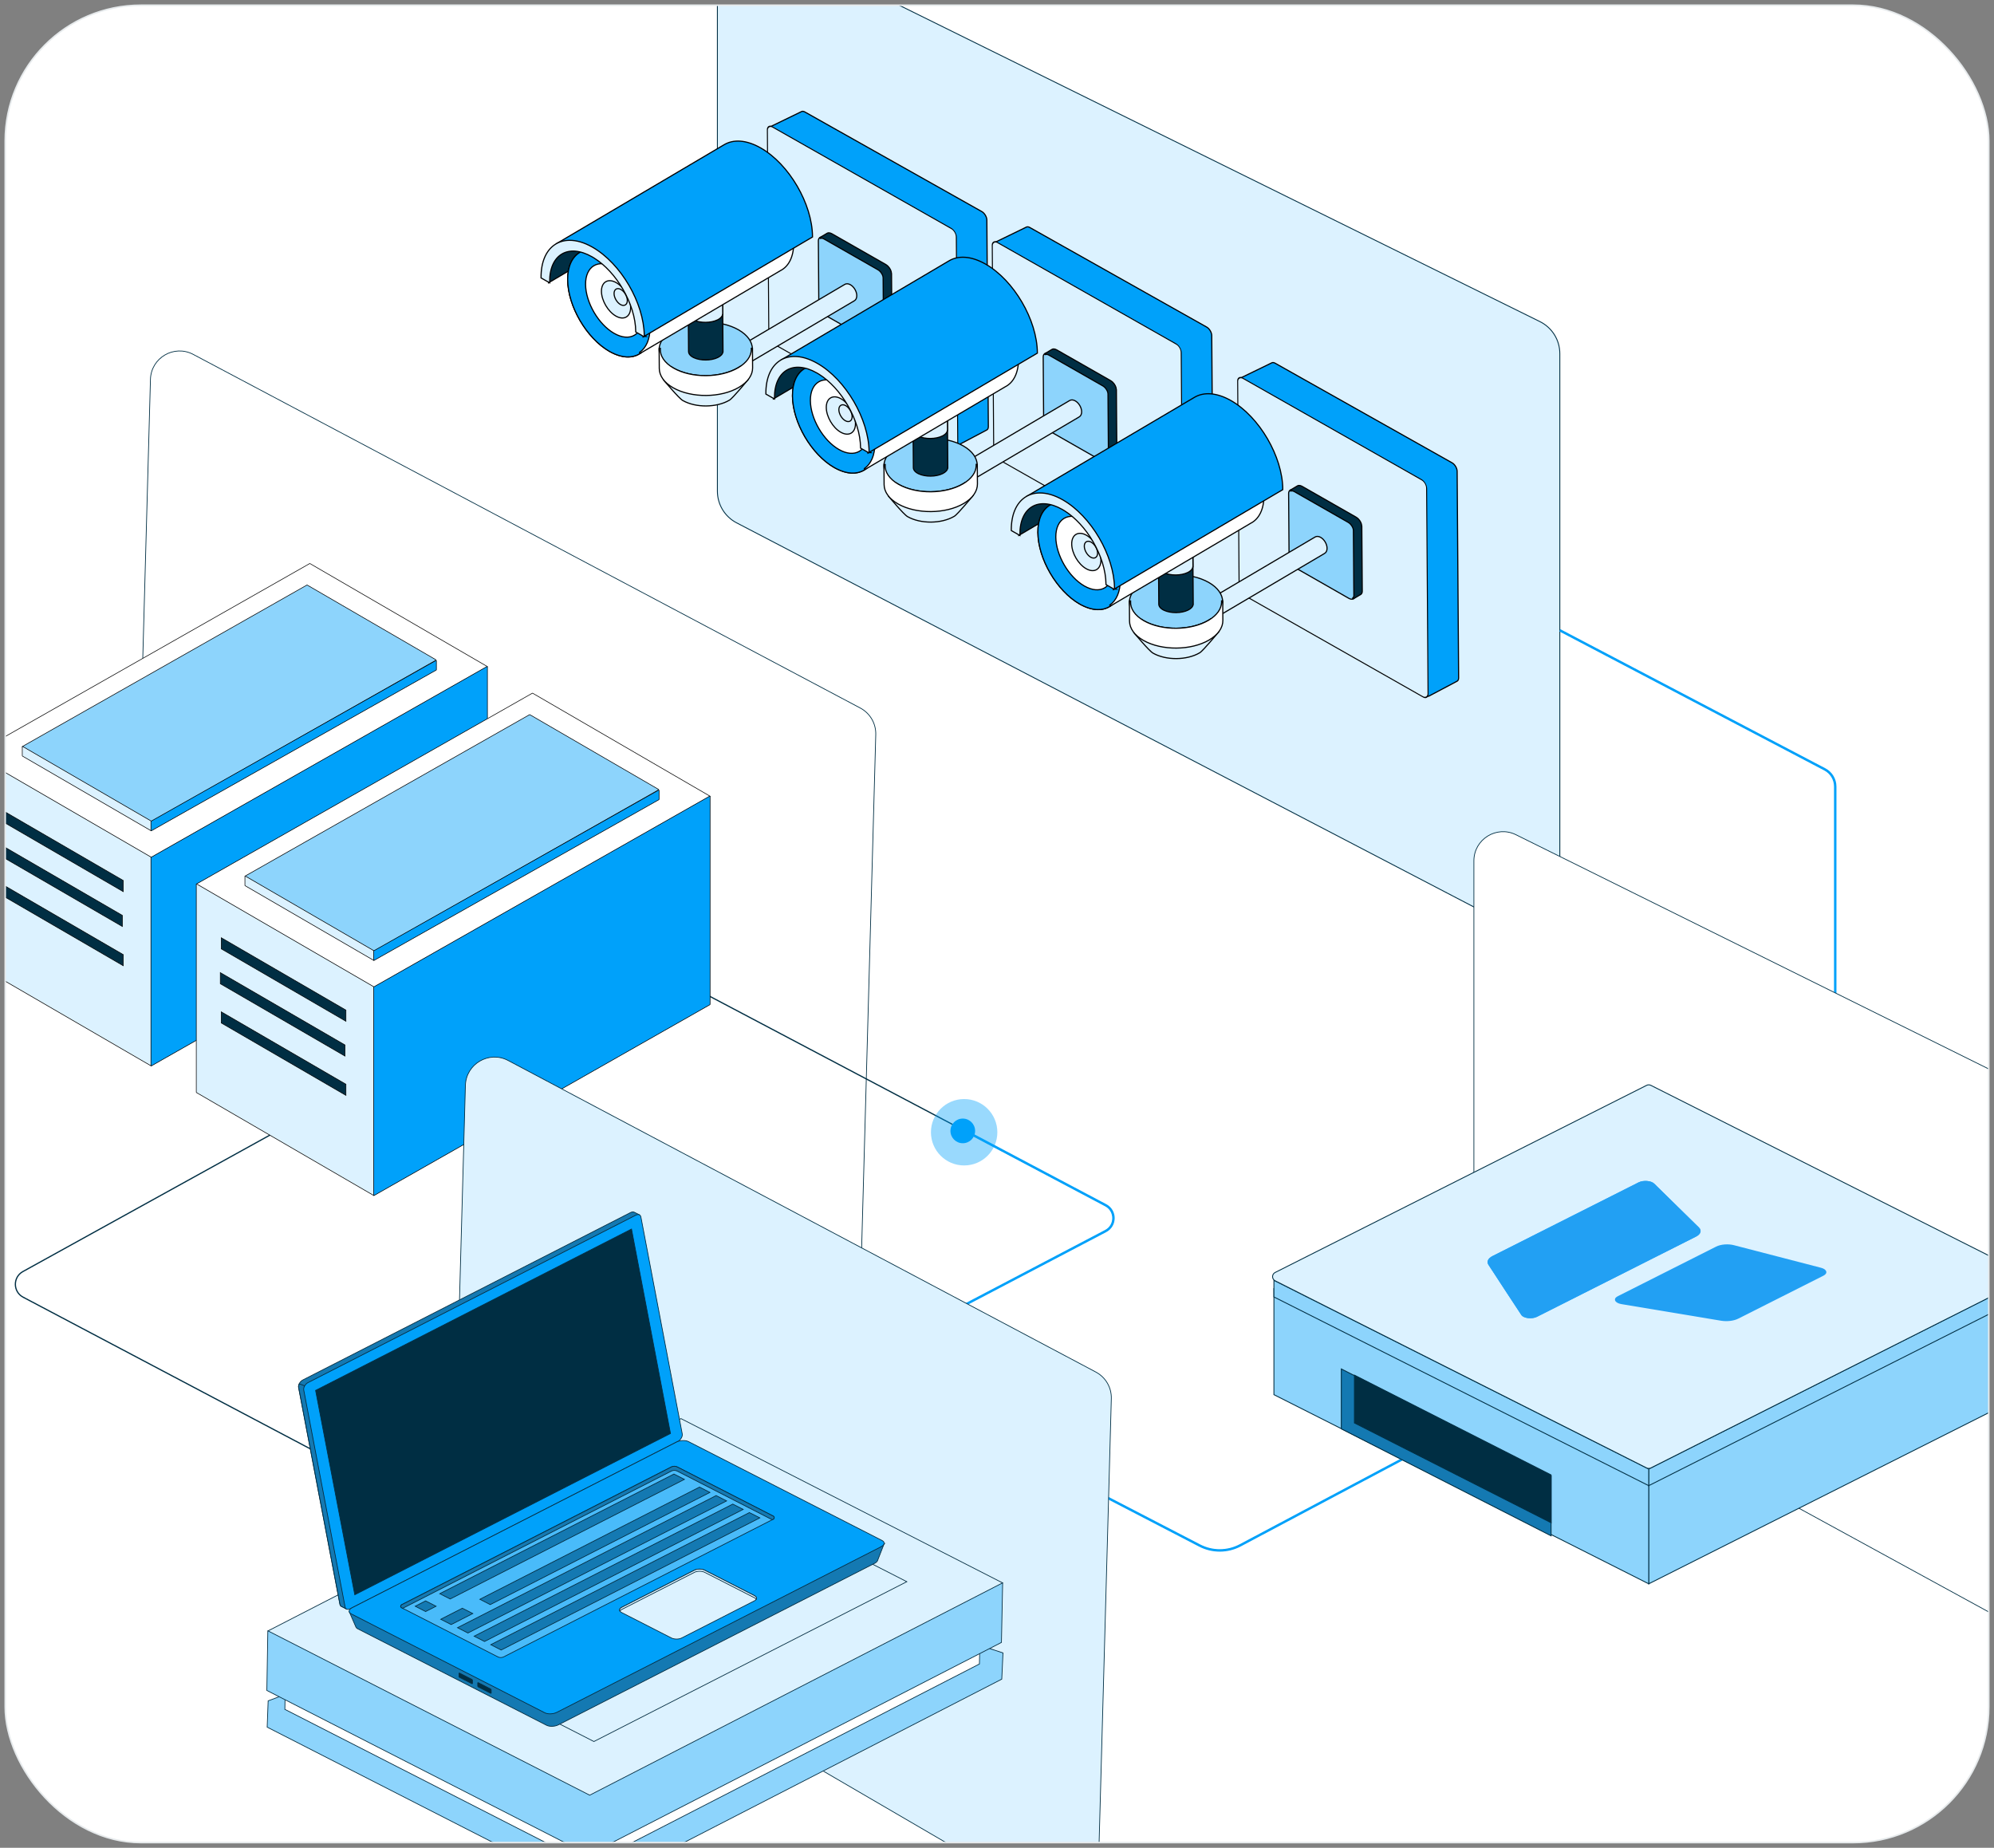 <svg width="382" height="354" viewBox="0 0 382 354" fill="none" xmlns="http://www.w3.org/2000/svg">
<rect x="0" y="0" width="382" height="354" fill="#808080" stroke="none"/>
<g clip-path="url(#clip0_102_1307)">
<rect x="1" y="1" width="380" height="352" rx="26" fill="white"/>
<path d="M53.37 216.542L4.387 243.602C2.444 244.675 2.47 247.478 4.433 248.514L99.767 298.859" stroke="#002E43" stroke-width="0.233"/>
<path d="M26.105 171.498L27.861 107.634L28.823 72.674C28.937 68.534 33.361 65.955 37.02 67.895L164.809 135.644C166.684 136.638 167.833 138.609 167.775 140.73L164.875 246.171C164.758 250.41 160.145 252.977 156.482 250.842L28.875 176.476C27.111 175.448 26.049 173.539 26.105 171.498Z" fill="white" stroke="#002E43" stroke-width="0.14"/>
<path d="M281.614 272.666L237.602 296.047C235.171 297.338 232.261 297.353 229.817 296.086L167.755 263.905C165.751 262.866 165.744 260.002 167.743 258.954L211.809 235.843C213.799 234.799 213.803 231.95 211.815 230.901L135.688 190.723" stroke="#002E43" stroke-width="0.233"/>
<path d="M281.615 272.667L237.603 296.048C235.172 297.34 232.262 297.354 229.818 296.087L167.755 263.906C165.752 262.867 165.745 260.004 167.744 258.955L211.817 235.84C213.806 234.797 213.812 231.951 211.826 230.9L184.705 216.542" stroke="#00A1FA" stroke-width="0.465"/>
<path d="M137.434 94.096V63.495V-5.184C137.434 -10.256 142.758 -13.565 147.305 -11.319L295.009 61.612C297.344 62.765 298.822 65.143 298.822 67.747V171.053C298.822 176.189 293.374 179.494 288.819 177.121L141.114 100.164C138.852 98.985 137.434 96.647 137.434 94.096Z" fill="#DCF2FF" stroke="#002E43" stroke-width="0.171"/>
<path d="M189.058 42.172C189.053 41.567 188.622 40.833 188.095 40.537L154.19 21.45C153.954 21.317 153.728 21.29 153.555 21.374L147.623 24.253C147.381 24.371 147.273 24.691 147.337 25.099L153.04 61.324C153.116 61.811 153.424 62.332 153.813 62.632L182.851 85.031C183.149 85.261 183.454 85.329 183.671 85.214L189.05 82.368C189.237 82.269 189.342 82.043 189.34 81.743L189.058 42.172Z" fill="#00A1FA" stroke="black" stroke-width="0.219"/>
<rect width="41.606" height="41.606" rx="1.094" transform="matrix(-0.87 -0.494 0.007 1 183.2 44.319)" fill="#DCF2FF" stroke="black" stroke-width="0.219"/>
<path d="M157.144 45.469C157.374 45.37 157.67 45.418 157.971 45.59L168.313 51.495C168.616 51.669 168.888 51.946 169.085 52.253C169.281 52.559 169.408 52.905 169.411 53.221L169.498 65.685C169.5 66.001 169.372 66.242 169.134 66.345C168.903 66.444 168.607 66.397 168.306 66.225L157.965 60.32L157.964 60.32C157.661 60.147 157.389 59.869 157.192 59.562C156.996 59.256 156.868 58.91 156.866 58.595L156.779 46.129C156.776 45.814 156.906 45.572 157.144 45.469Z" fill="#8DD4FC" stroke="black" stroke-width="0.219" stroke-linejoin="round"/>
<path d="M158.523 44.653C158.675 44.587 158.862 44.584 159.055 44.641L159.054 44.642C159.147 44.668 159.249 44.71 159.347 44.768L159.348 44.768L169.69 50.673C169.791 50.731 169.89 50.804 169.983 50.881C170.013 50.905 170.038 50.929 170.058 50.949L170.068 50.958L170.067 50.958C170.08 50.969 170.09 50.978 170.098 50.986C170.111 51 170.113 51.003 170.119 51.009C170.49 51.377 170.756 51.892 170.778 52.348C170.787 52.363 170.793 52.38 170.793 52.398L170.881 64.864C170.882 65.008 170.854 65.135 170.801 65.243C170.749 65.352 170.676 65.433 170.58 65.495L170.576 65.497L169.191 66.314C169.139 66.344 169.072 66.327 169.041 66.275C169.011 66.223 169.028 66.156 169.079 66.125C169.19 66.059 169.273 65.922 169.271 65.687L169.184 53.223C169.182 52.876 168.99 52.456 168.699 52.114C168.697 52.111 168.696 52.108 168.694 52.105C168.691 52.102 168.687 52.101 168.685 52.098C168.68 52.092 168.674 52.086 168.664 52.075C168.657 52.067 168.649 52.057 168.641 52.046L168.509 51.916C168.505 51.912 168.499 51.907 168.489 51.898C168.481 51.891 168.469 51.882 168.458 51.87L168.446 51.862C168.442 51.859 168.438 51.855 168.434 51.851C168.412 51.829 168.384 51.809 168.348 51.783C168.324 51.767 168.298 51.75 168.272 51.733C168.247 51.717 168.221 51.699 168.196 51.682L157.86 45.781C157.581 45.622 157.351 45.61 157.208 45.679C157.155 45.705 157.092 45.684 157.064 45.633C157.036 45.581 157.054 45.517 157.105 45.487L158.46 44.685L158.523 44.653ZM168.676 52.069L168.673 52.047C168.673 52.048 168.673 52.049 168.673 52.05C168.673 52.053 168.673 52.055 168.674 52.057C168.674 52.061 168.675 52.065 168.676 52.069Z" fill="#002E43" stroke="black" stroke-width="0.219" stroke-linejoin="round"/>
<path d="M161.839 54.484C162.12 54.312 162.49 54.325 162.863 54.519C163.233 54.712 163.559 55.053 163.788 55.444C164.016 55.836 164.154 56.288 164.138 56.707C164.125 57.133 163.956 57.462 163.67 57.623L163.669 57.622L142.291 70.237L142.196 70.292L142.14 70.198L140.42 67.247L140.365 67.154L140.459 67.098L161.839 54.484Z" fill="#DCF2FF" stroke="black" stroke-width="0.219"/>
<path d="M135.172 61.717C137.447 61.701 139.731 62.187 141.48 63.186C143.23 64.185 144.135 65.521 144.145 66.885C144.155 68.249 143.268 69.597 141.533 70.622C139.797 71.646 137.52 72.165 135.245 72.182C132.971 72.198 130.686 71.712 128.936 70.713C127.187 69.714 126.282 68.379 126.273 67.014C126.263 65.65 127.149 64.302 128.884 63.278C130.62 62.253 132.897 61.734 135.172 61.717Z" fill="#8DD4FC" stroke="black" stroke-width="0.219"/>
<path d="M138.384 49.55L138.509 67.391L138.498 67.392C138.452 67.809 138.106 68.197 137.517 68.485C136.88 68.799 136.048 68.958 135.221 68.964C134.394 68.97 133.56 68.824 132.916 68.519C132.27 68.216 131.91 67.787 131.913 67.328L131.789 49.598L138.384 49.55Z" fill="#002E43" stroke="black" stroke-width="0.219"/>
<path d="M138.383 49.55L138.458 60.184L138.447 60.184C138.408 60.545 138.144 60.884 137.693 61.155L137.466 61.278C136.829 61.592 135.998 61.75 135.171 61.756C134.344 61.762 133.509 61.616 132.865 61.311C132.22 61.008 131.86 60.581 131.862 60.121L131.789 49.598L138.383 49.55Z" fill="#DCF2FF" stroke="black" stroke-width="0.219"/>
<path d="M135.078 48.03C135.905 48.024 136.74 48.17 137.384 48.475L137.61 48.593C138.108 48.88 138.386 49.251 138.389 49.65C138.392 50.106 138.035 50.531 137.4 50.843C136.763 51.157 135.931 51.315 135.105 51.321C134.278 51.327 133.443 51.181 132.799 50.876C132.16 50.576 131.798 50.157 131.794 49.701C131.791 49.245 132.147 48.821 132.782 48.509C133.419 48.194 134.251 48.036 135.078 48.03Z" fill="#DCF2FF" stroke="black" stroke-width="0.219"/>
<path d="M137.201 48.189L137.244 48.19L137.275 48.219L137.843 48.746L138.043 48.932L137.769 48.935L132.375 48.989L132.104 48.992L132.298 48.802L132.917 48.196L132.988 48.269L132.989 48.17L137.201 48.189Z" fill="#DCF2FF" stroke="black" stroke-width="0.219"/>
<path d="M135.073 47.479C135.661 47.475 136.256 47.579 136.715 47.798L136.876 47.882C137.232 48.088 137.438 48.358 137.441 48.656C137.443 48.996 137.178 49.305 136.727 49.528C136.271 49.753 135.678 49.867 135.09 49.871C134.575 49.875 134.055 49.795 133.625 49.629L133.447 49.552C132.993 49.338 132.723 49.034 132.721 48.694C132.719 48.353 132.984 48.044 133.435 47.821C133.89 47.596 134.485 47.484 135.073 47.479Z" fill="#DCF2FF" stroke="black" stroke-width="0.219"/>
<path d="M128.71 70.325L129.039 70.524L129.04 70.525C130.748 71.5 132.992 71.981 135.239 71.965C137.485 71.948 139.722 71.435 141.417 70.435L141.418 70.434C141.529 70.37 141.636 70.301 141.745 70.23L141.839 70.168L141.898 70.265L143.321 72.61L143.36 72.676L143.312 72.736L143.227 72.666L143.311 72.736C143.31 72.737 143.309 72.737 143.309 72.738C143.307 72.74 143.306 72.743 143.303 72.746C143.297 72.753 143.288 72.763 143.278 72.775C143.256 72.801 143.225 72.84 143.185 72.888C143.104 72.986 142.987 73.126 142.846 73.294C142.563 73.632 142.178 74.085 141.775 74.551C141.371 75.016 140.947 75.495 140.584 75.88C140.402 76.072 140.235 76.243 140.093 76.377C139.953 76.509 139.831 76.612 139.74 76.665C138.506 77.393 136.891 77.76 135.279 77.772C133.668 77.784 132.048 77.44 130.803 76.73C130.7 76.671 130.566 76.565 130.416 76.43C130.265 76.294 130.091 76.123 129.904 75.932C129.53 75.549 129.103 75.079 128.7 74.623C128.296 74.167 127.915 73.724 127.635 73.396C127.495 73.231 127.381 73.095 127.301 73.001C127.262 72.953 127.23 72.916 127.209 72.891C127.198 72.878 127.191 72.868 127.185 72.862C127.183 72.859 127.181 72.857 127.179 72.855L127.177 72.853L127.176 72.852L127.128 72.793L127.167 72.727L128.555 70.362L128.614 70.262L128.71 70.325Z" fill="#DCF2FF" stroke="black" stroke-width="0.219"/>
<path d="M126.508 66.74L126.503 66.856C126.441 68.168 127.276 69.508 129.057 70.526C130.766 71.501 133.01 71.981 135.256 71.965C137.502 71.949 139.739 71.436 141.434 70.436C143.076 69.469 143.891 68.236 143.937 67.016L143.935 66.723L144.154 66.716C144.16 66.818 144.16 66.92 144.156 67.022L144.18 70.465C144.19 71.831 143.302 73.176 141.565 74.203C139.829 75.227 137.552 75.745 135.278 75.762C133.003 75.778 130.718 75.293 128.968 74.294C127.216 73.298 126.31 71.96 126.301 70.594L126.274 66.742L126.508 66.74Z" fill="white" stroke="black" stroke-width="0.219"/>
<path d="M107.536 48.475C109.079 47.566 111.2 47.689 113.523 49.01L113.686 49.103L113.524 49.199L105.249 54.08L105.085 54.177L105.084 53.987C105.068 51.306 105.994 49.385 107.536 48.475Z" fill="#002E43" stroke="black" stroke-width="0.219"/>
<path d="M111.073 48.359C112.536 47.495 114.548 47.615 116.745 48.872C118.943 50.128 120.936 52.292 122.383 54.772C123.831 57.251 124.739 60.057 124.757 62.601C124.774 65.145 123.898 66.969 122.435 67.832C120.972 68.696 118.961 68.576 116.764 67.319C114.566 66.063 112.573 63.898 111.126 61.418C109.678 58.938 108.769 56.132 108.752 53.59C108.734 51.046 109.611 49.223 111.073 48.359Z" fill="#DCF2FF" stroke="black" stroke-width="0.219"/>
<path d="M124.763 62.641L124.755 62.648C124.762 65.165 123.889 66.97 122.435 67.828C121.063 68.638 119.211 68.585 117.174 67.542L116.764 67.319C114.566 66.063 112.573 63.898 111.126 61.418C109.678 58.938 108.769 56.132 108.751 53.59C108.734 51.049 109.611 49.227 111.073 48.364C112.536 47.501 114.548 47.62 116.745 48.877C117.776 49.466 118.761 50.253 119.666 51.18L119.666 51.18C119.727 51.242 119.787 51.305 119.846 51.367C119.905 51.429 119.963 51.492 120.023 51.553L120.025 51.555C120.379 51.941 120.718 52.347 121.042 52.769L121.517 53.414L121.518 53.416L121.968 54.082L122.253 54.539L122.531 55.02C123.895 57.438 124.745 60.14 124.762 62.596L124.763 62.641Z" fill="#00A1FA" stroke="black" stroke-width="0.219"/>
<path d="M151.603 43.266C151.887 44.359 152.046 45.45 152.053 46.497C152.071 49.167 151.108 51.042 149.512 51.846L122.64 67.699L122.524 67.514C123.778 66.66 124.556 64.978 124.539 62.604C124.532 61.577 124.377 60.505 124.097 59.427L124.076 59.347L124.147 59.305L151.442 43.199L151.567 43.126L151.603 43.266Z" fill="white" stroke="black" stroke-width="0.219"/>
<path d="M113.779 50.899C114.79 50.303 116.173 50.387 117.677 51.245C119.182 52.103 120.543 53.583 121.531 55.276C122.519 56.969 123.139 58.885 123.151 60.623C123.163 62.359 122.564 63.615 121.553 64.211C120.543 64.808 119.159 64.722 117.655 63.865C116.151 63.006 114.79 61.527 113.802 59.834C112.814 58.141 112.193 56.225 112.181 54.487C112.169 52.75 112.769 51.496 113.779 50.899Z" fill="white" stroke="black" stroke-width="0.219"/>
<path d="M116.048 53.973C116.577 53.661 117.291 53.712 118.052 54.146C118.813 54.581 119.5 55.329 119.998 56.181C120.495 57.033 120.81 58.002 120.816 58.882C120.822 59.762 120.517 60.411 119.989 60.723C119.461 61.035 118.747 60.985 117.986 60.55C117.225 60.115 116.538 59.368 116.04 58.515C115.543 57.663 115.228 56.696 115.221 55.815C115.215 54.935 115.52 54.285 116.048 53.973Z" fill="#DCF2FF" stroke="black" stroke-width="0.219"/>
<path d="M118.026 55.386C118.28 55.236 118.614 55.267 118.955 55.461C119.295 55.657 119.599 55.99 119.818 56.366C120.037 56.743 120.177 57.172 120.18 57.567C120.183 57.96 120.047 58.267 119.793 58.417C119.538 58.567 119.205 58.538 118.864 58.343C118.523 58.148 118.22 57.814 118.001 57.438C117.782 57.062 117.641 56.631 117.639 56.237C117.636 55.843 117.772 55.536 118.026 55.386Z" fill="#DCF2FF" stroke="black" stroke-width="0.219"/>
<path d="M138.669 27.758C140.476 26.651 142.984 26.773 145.741 28.349C148.46 29.902 150.926 32.581 152.718 35.651C154.51 38.721 155.634 42.192 155.656 45.338L155.657 45.402L155.602 45.433L123.379 64.451L123.216 64.548L123.214 64.358C123.192 61.261 122.085 57.827 120.308 54.781C118.531 51.735 116.089 49.087 113.41 47.557C110.767 46.048 108.4 45.915 106.698 46.88L106.589 46.69L138.669 27.758Z" fill="#00A1FA" stroke="black" stroke-width="0.219"/>
<path d="M109.105 46.038C110.439 46.029 111.936 46.457 113.515 47.36C116.236 48.914 118.703 51.593 120.495 54.663C122.273 57.711 123.39 61.154 123.428 64.279L123.739 64.457L123.212 64.46L123.212 64.407L121.845 63.629L121.791 63.597L121.791 63.534C121.772 60.891 120.827 57.96 119.309 55.361C117.887 52.925 115.966 50.789 113.849 49.458L113.424 49.203C111.139 47.898 109.103 47.803 107.648 48.66C106.194 49.518 105.284 51.354 105.302 53.995L105.304 54.184L105.139 54.09L103.707 53.274L103.652 53.242L103.652 53.179C103.641 51.674 103.883 50.378 104.337 49.316C105.23 47.222 106.94 46.054 109.105 46.038Z" fill="#DCF2FF" stroke="black" stroke-width="0.219"/>
<path d="M232.14 64.301C232.135 63.695 231.704 62.962 231.177 62.665L197.272 43.578C197.036 43.445 196.81 43.418 196.637 43.502L190.705 46.382C190.463 46.499 190.355 46.819 190.419 47.227L196.122 83.452C196.198 83.94 196.506 84.46 196.896 84.761L225.934 107.16C226.232 107.39 226.536 107.457 226.753 107.342L232.132 104.496C232.319 104.397 232.424 104.171 232.422 103.871L232.14 64.301Z" fill="#00A1FA" stroke="black" stroke-width="0.219"/>
<rect width="41.606" height="41.606" rx="1.094" transform="matrix(-0.87 -0.494 0.007 1 226.283 66.448)" fill="#DCF2FF" stroke="black" stroke-width="0.219"/>
<path d="M200.216 67.719C200.447 67.62 200.743 67.668 201.043 67.84L211.385 73.745C211.688 73.918 211.96 74.196 212.157 74.503C212.353 74.809 212.481 75.155 212.483 75.471L212.57 87.935C212.573 88.251 212.444 88.492 212.206 88.595C211.976 88.694 211.679 88.647 211.378 88.475L201.037 82.57L201.036 82.57C200.733 82.397 200.461 82.119 200.264 81.812C200.068 81.506 199.941 81.16 199.938 80.845L199.851 68.379C199.849 68.064 199.978 67.822 200.216 67.719Z" fill="#8DD4FC" stroke="black" stroke-width="0.219" stroke-linejoin="round"/>
<path d="M201.601 66.903C201.753 66.837 201.94 66.833 202.133 66.89L202.132 66.891C202.225 66.918 202.327 66.959 202.425 67.018L202.426 67.018L212.768 72.922C212.869 72.981 212.968 73.054 213.061 73.13C213.092 73.154 213.116 73.179 213.136 73.198L213.147 73.208L213.146 73.208C213.158 73.218 213.169 73.228 213.176 73.236C213.189 73.249 213.191 73.252 213.197 73.258C213.568 73.626 213.835 74.142 213.857 74.597C213.865 74.612 213.871 74.629 213.872 74.648L213.959 87.114C213.96 87.257 213.932 87.385 213.88 87.493C213.827 87.601 213.754 87.683 213.658 87.745L213.654 87.746L212.269 88.563C212.217 88.594 212.15 88.576 212.119 88.524C212.089 88.472 212.106 88.405 212.157 88.375C212.268 88.309 212.351 88.171 212.35 87.937L212.262 75.472C212.26 75.126 212.068 74.705 211.777 74.363C211.775 74.361 211.774 74.357 211.772 74.355C211.769 74.352 211.765 74.351 211.763 74.348C211.758 74.342 211.752 74.335 211.742 74.325C211.736 74.317 211.727 74.306 211.719 74.295L211.587 74.165C211.583 74.161 211.578 74.157 211.567 74.148C211.559 74.141 211.547 74.131 211.536 74.12L211.524 74.111C211.52 74.108 211.516 74.104 211.512 74.101C211.49 74.078 211.462 74.058 211.426 74.033C211.402 74.016 211.377 74 211.35 73.983C211.325 73.966 211.299 73.949 211.274 73.931L200.938 68.031C200.659 67.872 200.43 67.859 200.286 67.929C200.233 67.954 200.17 67.934 200.142 67.882C200.114 67.83 200.133 67.766 200.183 67.736L201.538 66.934L201.601 66.903ZM211.754 74.319L211.751 74.296C211.751 74.297 211.751 74.299 211.751 74.3C211.751 74.302 211.752 74.305 211.752 74.307C211.753 74.311 211.753 74.315 211.754 74.319Z" fill="#002E43" stroke="black" stroke-width="0.219" stroke-linejoin="round"/>
<path d="M204.916 76.733C205.196 76.561 205.567 76.574 205.939 76.769C206.309 76.961 206.635 77.302 206.864 77.694C207.092 78.085 207.23 78.537 207.215 78.956C207.202 79.383 207.032 79.711 206.746 79.873L206.745 79.872L185.367 92.486L185.272 92.541L185.216 92.447L183.496 89.496L183.441 89.403L183.535 89.348L204.916 76.733Z" fill="#DCF2FF" stroke="black" stroke-width="0.219"/>
<path d="M178.243 83.967C180.518 83.95 182.802 84.437 184.552 85.436C186.301 86.435 187.207 87.77 187.216 89.134C187.226 90.499 186.339 91.847 184.604 92.871C182.868 93.895 180.591 94.415 178.317 94.431C176.042 94.448 173.757 93.962 172.007 92.962C170.258 91.964 169.353 90.628 169.344 89.264C169.334 87.9 170.22 86.551 171.955 85.527C173.691 84.503 175.969 83.983 178.243 83.967Z" fill="#8DD4FC" stroke="black" stroke-width="0.219"/>
<path d="M181.449 71.798L181.574 89.639L181.562 89.639C181.517 90.057 181.17 90.445 180.581 90.732C179.944 91.047 179.113 91.206 178.286 91.212C177.459 91.218 176.624 91.072 175.98 90.767C175.335 90.463 174.975 90.035 174.977 89.576L174.853 71.846L181.449 71.798Z" fill="#002E43" stroke="black" stroke-width="0.219"/>
<path d="M181.448 71.798L181.522 82.431L181.511 82.431C181.472 82.792 181.209 83.132 180.757 83.403L180.531 83.525C179.893 83.84 179.062 83.998 178.235 84.004C177.408 84.01 176.573 83.864 175.929 83.559C175.284 83.255 174.924 82.828 174.927 82.369L174.853 71.846L181.448 71.798Z" fill="#DCF2FF" stroke="black" stroke-width="0.219"/>
<path d="M178.142 70.279C178.969 70.273 179.804 70.419 180.448 70.724L180.674 70.842C181.172 71.129 181.45 71.5 181.453 71.899C181.456 72.355 181.099 72.779 180.464 73.091C179.827 73.406 178.996 73.564 178.169 73.57C177.342 73.576 176.507 73.43 175.863 73.125C175.224 72.825 174.862 72.406 174.859 71.951C174.855 71.495 175.212 71.07 175.846 70.758C176.484 70.443 177.315 70.285 178.142 70.279Z" fill="#DCF2FF" stroke="black" stroke-width="0.219"/>
<path d="M180.271 70.438L180.314 70.439L180.346 70.468L180.913 70.995L181.113 71.181L180.839 71.184L175.446 71.238L175.174 71.241L175.368 71.051L175.987 70.445L176.059 70.517L176.059 70.419L180.271 70.438Z" fill="#DCF2FF" stroke="black" stroke-width="0.219"/>
<path d="M178.137 69.728C178.725 69.724 179.32 69.828 179.779 70.047L179.941 70.131C180.296 70.338 180.502 70.607 180.505 70.905C180.507 71.245 180.242 71.554 179.791 71.777C179.335 72.002 178.742 72.116 178.154 72.12C177.639 72.124 177.119 72.044 176.689 71.878L176.511 71.801C176.057 71.587 175.788 71.283 175.785 70.943C175.783 70.602 176.048 70.293 176.499 70.07C176.955 69.845 177.549 69.733 178.137 69.728Z" fill="#DCF2FF" stroke="black" stroke-width="0.219"/>
<path d="M171.782 92.575L172.11 92.774L172.111 92.775C173.82 93.75 176.064 94.23 178.31 94.214C180.556 94.198 182.793 93.685 184.488 92.685L184.489 92.684C184.6 92.62 184.707 92.55 184.816 92.479L184.911 92.417L184.969 92.514L186.392 94.86L186.431 94.926L186.383 94.986L186.298 94.916L186.382 94.986C186.382 94.986 186.381 94.987 186.38 94.988C186.379 94.989 186.377 94.992 186.374 94.996C186.369 95.002 186.36 95.012 186.349 95.025C186.328 95.051 186.296 95.089 186.256 95.138C186.175 95.235 186.059 95.375 185.917 95.544C185.634 95.881 185.25 96.335 184.846 96.801C184.442 97.266 184.018 97.745 183.655 98.129C183.474 98.322 183.306 98.492 183.164 98.626C183.024 98.758 182.902 98.862 182.812 98.915C181.578 99.642 179.962 100.01 178.351 100.022C176.739 100.033 175.119 99.689 173.875 98.98C173.771 98.921 173.637 98.815 173.488 98.68C173.336 98.543 173.162 98.373 172.975 98.182C172.602 97.799 172.174 97.329 171.771 96.873C171.367 96.417 170.986 95.974 170.707 95.645C170.567 95.481 170.452 95.345 170.373 95.25C170.333 95.203 170.301 95.166 170.28 95.141C170.27 95.128 170.262 95.118 170.256 95.111C170.254 95.108 170.252 95.106 170.251 95.105L170.249 95.103L170.248 95.102L170.199 95.042L170.238 94.977L171.627 92.611L171.686 92.511L171.782 92.575Z" fill="#DCF2FF" stroke="black" stroke-width="0.219"/>
<path d="M169.579 88.988L169.574 89.104C169.512 90.417 170.348 91.756 172.129 92.774C173.837 93.749 176.081 94.23 178.327 94.213C180.574 94.197 182.811 93.684 184.505 92.684C186.147 91.717 186.963 90.484 187.009 89.264L187.006 88.971L187.225 88.964C187.231 89.066 187.231 89.168 187.227 89.27L187.251 92.713C187.261 94.079 186.374 95.424 184.636 96.451C182.9 97.475 180.623 97.993 178.349 98.01C176.074 98.026 173.79 97.541 172.04 96.542C170.288 95.546 169.382 94.208 169.372 92.843L169.345 88.99L169.579 88.988Z" fill="white" stroke="black" stroke-width="0.219"/>
<path d="M150.606 70.727C152.149 69.817 154.27 69.941 156.592 71.261L156.756 71.355L156.594 71.45L148.318 76.332L148.155 76.428L148.153 76.239C148.137 73.557 149.063 71.637 150.606 70.727Z" fill="#002E43" stroke="black" stroke-width="0.219"/>
<path d="M154.14 70.612C155.603 69.749 157.614 69.868 159.811 71.125C162.009 72.381 164.002 74.545 165.45 77.025C166.897 79.504 167.805 82.309 167.823 84.854C167.841 87.398 166.964 89.222 165.501 90.085C164.038 90.949 162.028 90.829 159.83 89.572C157.633 88.316 155.64 86.151 154.192 83.671C152.745 81.191 151.836 78.385 151.818 75.843C151.8 73.299 152.677 71.476 154.14 70.612Z" fill="#DCF2FF" stroke="black" stroke-width="0.219"/>
<path d="M167.829 84.894L167.821 84.901C167.828 87.418 166.955 89.223 165.501 90.081C164.129 90.891 162.277 90.838 160.24 89.795L159.83 89.572C157.633 88.316 155.64 86.151 154.192 83.671C152.745 81.191 151.836 78.385 151.818 75.843C151.8 73.302 152.677 71.48 154.14 70.617C155.603 69.754 157.614 69.873 159.811 71.13C160.842 71.719 161.827 72.506 162.732 73.433L162.733 73.433C162.794 73.495 162.853 73.558 162.912 73.62C162.971 73.682 163.029 73.744 163.089 73.806L163.091 73.808C163.445 74.194 163.785 74.6 164.108 75.021L164.584 75.667L164.585 75.669L165.035 76.335L165.319 76.792L165.598 77.272C166.961 79.691 167.811 82.393 167.829 84.849L167.829 84.894Z" fill="#00A1FA" stroke="black" stroke-width="0.219"/>
<path d="M194.67 65.517C194.954 66.61 195.112 67.701 195.12 68.749C195.138 71.418 194.175 73.294 192.579 74.097L165.707 89.951L165.591 89.766C166.845 88.912 167.623 87.229 167.606 84.856C167.599 83.829 167.444 82.756 167.164 81.678L167.143 81.598L167.214 81.557L194.509 65.45L194.634 65.377L194.67 65.517Z" fill="white" stroke="black" stroke-width="0.219"/>
<path d="M156.846 73.152C157.856 72.555 159.239 72.64 160.744 73.498C162.248 74.356 163.609 75.836 164.597 77.529C165.585 79.222 166.205 81.138 166.218 82.876C166.23 84.612 165.63 85.868 164.62 86.464C163.609 87.061 162.226 86.975 160.722 86.118C159.217 85.259 157.856 83.779 156.868 82.087C155.88 80.394 155.26 78.478 155.248 76.74C155.235 75.003 155.835 73.749 156.846 73.152Z" fill="white" stroke="black" stroke-width="0.219"/>
<path d="M159.121 76.225C159.649 75.913 160.363 75.963 161.124 76.398C161.885 76.833 162.572 77.58 163.07 78.433C163.568 79.285 163.882 80.253 163.889 81.134C163.895 82.013 163.59 82.663 163.062 82.975C162.533 83.286 161.819 83.236 161.058 82.802C160.297 82.367 159.61 81.619 159.113 80.767C158.615 79.915 158.3 78.947 158.294 78.067C158.288 77.187 158.592 76.536 159.121 76.225Z" fill="#DCF2FF" stroke="black" stroke-width="0.219"/>
<path d="M161.093 77.639C161.347 77.489 161.681 77.52 162.021 77.714C162.362 77.909 162.666 78.243 162.885 78.619C163.104 78.996 163.244 79.425 163.247 79.82C163.249 80.213 163.113 80.52 162.859 80.67C162.605 80.82 162.271 80.79 161.931 80.596C161.59 80.401 161.286 80.067 161.067 79.691C160.848 79.315 160.708 78.884 160.705 78.49C160.702 78.096 160.839 77.789 161.093 77.639Z" fill="#DCF2FF" stroke="black" stroke-width="0.219"/>
<path d="M181.745 50.007C183.553 48.9 186.06 49.023 188.817 50.598C191.536 52.152 194.002 54.831 195.794 57.901C197.586 60.97 198.71 64.442 198.732 67.588L198.733 67.651L198.678 67.683L166.455 86.701L166.292 86.797L166.291 86.607C166.269 83.511 165.161 80.076 163.384 77.03C161.607 73.984 159.166 71.336 156.486 69.806C153.843 68.298 151.477 68.165 149.774 69.129L149.666 68.939L181.745 50.007Z" fill="#00A1FA" stroke="black" stroke-width="0.219"/>
<path d="M152.175 68.29C153.51 68.28 155.007 68.709 156.586 69.612C159.307 71.165 161.774 73.844 163.565 76.915C165.343 79.963 166.46 83.406 166.498 86.531L166.809 86.708L166.283 86.712L166.282 86.658L164.916 85.88L164.862 85.848L164.861 85.786C164.843 83.143 163.897 80.212 162.38 77.613C160.957 75.176 159.037 73.04 156.92 71.71L156.494 71.455C154.21 70.15 152.173 70.054 150.719 70.912C149.264 71.77 148.354 73.605 148.373 76.246L148.374 76.436L148.209 76.341L146.778 75.525L146.723 75.493L146.722 75.431C146.712 73.925 146.954 72.63 147.407 71.567C148.301 69.473 150.011 68.305 152.175 68.29Z" fill="#DCF2FF" stroke="black" stroke-width="0.219"/>
<path d="M279.152 90.306C279.148 89.7 278.716 88.966 278.19 88.67L244.285 69.583C244.049 69.45 243.823 69.423 243.65 69.507L237.717 72.387C237.475 72.504 237.367 72.824 237.431 73.232L243.134 109.457C243.211 109.945 243.519 110.465 243.908 110.766L272.946 133.165C273.244 133.394 273.548 133.462 273.766 133.347L279.144 130.501C279.332 130.402 279.437 130.176 279.434 129.876L279.152 90.306Z" fill="#00A1FA" stroke="black" stroke-width="0.219"/>
<rect width="41.606" height="41.606" rx="1.094" transform="matrix(-0.87 -0.494 0.007 1 273.296 92.452)" fill="#DCF2FF" stroke="black" stroke-width="0.219"/>
<path d="M247.234 93.868C247.464 93.769 247.76 93.817 248.061 93.989L258.402 99.894C258.705 100.067 258.977 100.345 259.174 100.652C259.37 100.958 259.498 101.304 259.5 101.619L259.588 114.084C259.59 114.4 259.461 114.641 259.223 114.744C258.993 114.843 258.696 114.796 258.395 114.624L248.055 108.719L248.054 108.719C247.751 108.546 247.478 108.268 247.282 107.961C247.086 107.655 246.958 107.309 246.956 106.994L246.868 94.528C246.866 94.213 246.996 93.971 247.234 93.868Z" fill="#8DD4FC" stroke="black" stroke-width="0.219" stroke-linejoin="round"/>
<path d="M248.618 93.052C248.77 92.986 248.957 92.983 249.151 93.039L249.15 93.04C249.242 93.067 249.345 93.109 249.443 93.167L249.443 93.167L259.785 99.072C259.886 99.13 259.986 99.203 260.078 99.28C260.109 99.304 260.133 99.328 260.153 99.348L260.164 99.357L260.163 99.357C260.175 99.368 260.186 99.377 260.193 99.385C260.206 99.399 260.208 99.402 260.214 99.408C260.585 99.776 260.852 100.291 260.874 100.747C260.882 100.762 260.889 100.779 260.889 100.797L260.976 113.263C260.977 113.407 260.95 113.534 260.897 113.642C260.844 113.751 260.772 113.832 260.675 113.894L260.671 113.896L259.286 114.713C259.234 114.743 259.167 114.726 259.137 114.674C259.106 114.622 259.123 114.555 259.175 114.524C259.285 114.458 259.368 114.32 259.367 114.086L259.279 101.622C259.277 101.275 259.085 100.854 258.794 100.513C258.792 100.51 258.791 100.507 258.789 100.504C258.787 100.501 258.783 100.5 258.78 100.497C258.776 100.491 258.769 100.485 258.76 100.474C258.753 100.466 258.745 100.456 258.736 100.445L258.604 100.315C258.6 100.311 258.595 100.306 258.585 100.297C258.576 100.29 258.565 100.281 258.553 100.269L258.541 100.261C258.537 100.258 258.533 100.254 258.53 100.25C258.507 100.228 258.479 100.208 258.443 100.182C258.419 100.166 258.394 100.149 258.368 100.132C258.343 100.115 258.316 100.098 258.291 100.081L247.955 94.18C247.676 94.021 247.447 94.009 247.303 94.078C247.251 94.104 247.187 94.083 247.159 94.031C247.132 93.98 247.15 93.915 247.2 93.886L248.555 93.084L248.618 93.052ZM258.771 100.468L258.768 100.446C258.768 100.447 258.768 100.448 258.768 100.449C258.768 100.452 258.769 100.454 258.769 100.456C258.77 100.46 258.77 100.464 258.771 100.468Z" fill="#002E43" stroke="black" stroke-width="0.219" stroke-linejoin="round"/>
<path d="M251.932 102.884C252.212 102.712 252.583 102.725 252.956 102.92C253.326 103.112 253.652 103.453 253.88 103.845C254.109 104.236 254.247 104.688 254.231 105.107C254.218 105.533 254.049 105.862 253.763 106.023L253.762 106.022L232.384 118.637L232.288 118.692L232.233 118.598L230.513 115.647L230.457 115.554L230.552 115.499L251.932 102.884Z" fill="#DCF2FF" stroke="black" stroke-width="0.219"/>
<path d="M225.261 110.115C227.536 110.098 229.819 110.585 231.569 111.584C233.319 112.583 234.224 113.918 234.234 115.282C234.244 116.647 233.357 117.995 231.621 119.019C229.886 120.043 227.609 120.563 225.334 120.579C223.06 120.596 220.775 120.11 219.025 119.11C217.276 118.112 216.371 116.776 216.361 115.412C216.352 114.048 217.238 112.699 218.973 111.675C220.709 110.651 222.986 110.131 225.261 110.115Z" fill="#8DD4FC" stroke="black" stroke-width="0.219"/>
<path d="M228.467 97.947L228.592 115.788L228.581 115.789C228.535 116.206 228.189 116.594 227.6 116.882C226.963 117.196 226.131 117.355 225.304 117.361C224.477 117.367 223.642 117.221 222.998 116.916C222.353 116.613 221.993 116.184 221.996 115.725L221.872 97.995L228.467 97.947Z" fill="#002E43" stroke="black" stroke-width="0.219"/>
<path d="M228.466 97.947L228.541 108.581L228.53 108.581C228.491 108.942 228.227 109.281 227.776 109.552L227.549 109.675C226.912 109.989 226.081 110.147 225.254 110.153C224.427 110.159 223.592 110.013 222.948 109.708C222.303 109.405 221.943 108.977 221.945 108.518L221.872 97.995L228.466 97.947Z" fill="#DCF2FF" stroke="black" stroke-width="0.219"/>
<path d="M225.161 96.429C225.988 96.423 226.822 96.569 227.466 96.874L227.693 96.991C228.191 97.279 228.469 97.649 228.472 98.048C228.475 98.504 228.118 98.929 227.483 99.241C226.846 99.555 226.014 99.713 225.188 99.719C224.361 99.725 223.526 99.579 222.882 99.274C222.243 98.974 221.881 98.556 221.877 98.1C221.874 97.644 222.23 97.219 222.865 96.907C223.502 96.593 224.334 96.435 225.161 96.429Z" fill="#DCF2FF" stroke="black" stroke-width="0.219"/>
<path d="M227.29 96.588L227.333 96.588L227.364 96.617L227.931 97.144L228.132 97.331L227.858 97.334L222.464 97.387L222.193 97.39L222.387 97.2L223.006 96.594L223.077 96.667L223.078 96.568L227.29 96.588Z" fill="#DCF2FF" stroke="black" stroke-width="0.219"/>
<path d="M225.156 95.876C225.744 95.872 226.339 95.976 226.798 96.195L226.959 96.279C227.315 96.485 227.521 96.755 227.523 97.053C227.526 97.393 227.261 97.702 226.81 97.925C226.354 98.15 225.761 98.264 225.173 98.268C224.658 98.272 224.137 98.192 223.708 98.025L223.53 97.949C223.076 97.735 222.806 97.431 222.804 97.091C222.802 96.75 223.066 96.441 223.517 96.218C223.973 95.993 224.567 95.881 225.156 95.876Z" fill="#DCF2FF" stroke="black" stroke-width="0.219"/>
<path d="M218.799 118.724L219.128 118.923L219.129 118.924C220.837 119.899 223.081 120.38 225.328 120.363C227.574 120.347 229.811 119.834 231.506 118.834L231.507 118.833C231.618 118.769 231.725 118.7 231.834 118.629L231.928 118.567L231.987 118.664L233.41 121.009L233.449 121.075L233.401 121.135L233.316 121.065L233.4 121.135C233.399 121.136 233.398 121.136 233.398 121.137C233.396 121.139 233.395 121.142 233.392 121.145C233.386 121.152 233.377 121.161 233.367 121.174C233.345 121.2 233.314 121.239 233.274 121.287C233.193 121.385 233.076 121.525 232.935 121.693C232.652 122.031 232.267 122.484 231.864 122.95C231.46 123.415 231.036 123.894 230.673 124.279C230.491 124.471 230.324 124.642 230.182 124.776C230.042 124.908 229.92 125.011 229.829 125.064C228.595 125.792 226.98 126.159 225.368 126.171C223.757 126.183 222.137 125.839 220.892 125.129C220.789 125.07 220.655 124.964 220.505 124.829C220.354 124.693 220.18 124.522 219.993 124.331C219.619 123.948 219.192 123.478 218.789 123.022C218.385 122.566 218.004 122.123 217.724 121.795C217.584 121.63 217.47 121.494 217.39 121.4C217.351 121.352 217.319 121.315 217.298 121.29C217.287 121.277 217.28 121.267 217.274 121.261C217.272 121.258 217.27 121.256 217.268 121.254L217.266 121.252L217.265 121.251L217.217 121.192L217.256 121.126L218.644 118.761L218.703 118.66L218.799 118.724Z" fill="#DCF2FF" stroke="black" stroke-width="0.219"/>
<path d="M216.597 115.137L216.592 115.253C216.53 116.565 217.365 117.905 219.146 118.923C220.855 119.898 223.099 120.378 225.345 120.362C227.591 120.346 229.828 119.833 231.523 118.833C233.165 117.866 233.98 116.633 234.026 115.413L234.024 115.12L234.243 115.113C234.249 115.215 234.249 115.317 234.245 115.419L234.269 118.862C234.279 120.227 233.391 121.573 231.654 122.6C229.918 123.624 227.641 124.142 225.367 124.159C223.092 124.175 220.807 123.69 219.057 122.691C217.305 121.695 216.399 120.357 216.39 118.991L216.363 115.139L216.597 115.137Z" fill="white" stroke="black" stroke-width="0.219"/>
<path d="M197.622 96.875C199.165 95.966 201.287 96.089 203.609 97.409L203.773 97.503L203.61 97.599L195.335 102.48L195.171 102.577L195.17 102.387C195.154 99.706 196.08 97.785 197.622 96.875Z" fill="#002E43" stroke="black" stroke-width="0.219"/>
<path d="M201.158 96.761C202.622 95.898 204.633 96.018 206.83 97.274C209.028 98.531 211.021 100.695 212.468 103.174C213.916 105.653 214.824 108.459 214.842 111.004C214.859 113.547 213.983 115.371 212.52 116.234C211.057 117.098 209.046 116.978 206.849 115.722C204.651 114.465 202.659 112.3 201.211 109.82C199.763 107.34 198.854 104.534 198.837 101.992C198.819 99.449 199.696 97.625 201.158 96.761Z" fill="#DCF2FF" stroke="black" stroke-width="0.219"/>
<path d="M214.848 111.044L214.84 111.05C214.847 113.567 213.974 115.372 212.52 116.23C211.148 117.04 209.296 116.987 207.259 115.944L206.849 115.722C204.651 114.465 202.658 112.3 201.211 109.82C199.763 107.34 198.854 104.534 198.837 101.992C198.819 99.451 199.696 97.629 201.158 96.766C202.622 95.903 204.633 96.023 206.83 97.279C207.861 97.869 208.846 98.656 209.751 99.582L209.752 99.582C209.812 99.645 209.872 99.707 209.931 99.769C209.99 99.832 210.048 99.894 210.108 99.956L210.11 99.957C210.464 100.343 210.803 100.75 211.127 101.171L211.602 101.817L211.603 101.819L212.053 102.484L212.338 102.941L212.616 103.422C213.98 105.841 214.83 108.542 214.847 110.999L214.848 111.044Z" fill="#00A1FA" stroke="black" stroke-width="0.219"/>
<path d="M241.689 91.668C241.972 92.761 242.131 93.852 242.138 94.9C242.157 97.569 241.193 99.445 239.597 100.248L212.725 116.102L212.609 115.917C213.863 115.063 214.641 113.38 214.624 111.007C214.617 109.98 214.462 108.907 214.182 107.829L214.161 107.749L214.232 107.708L241.527 91.601L241.652 91.528L241.689 91.668Z" fill="white" stroke="black" stroke-width="0.219"/>
<path d="M203.864 99.301C204.875 98.704 206.258 98.789 207.762 99.647C209.267 100.505 210.628 101.985 211.616 103.678C212.604 105.37 213.224 107.287 213.236 109.024C213.248 110.761 212.649 112.017 211.638 112.613C210.628 113.21 209.244 113.124 207.74 112.266C206.236 111.408 204.875 109.928 203.887 108.236C202.899 106.543 202.278 104.627 202.266 102.889C202.254 101.152 202.854 99.897 203.864 99.301Z" fill="white" stroke="black" stroke-width="0.219"/>
<path d="M206.139 102.374C206.668 102.062 207.382 102.112 208.142 102.547C208.904 102.982 209.591 103.729 210.088 104.581C210.586 105.434 210.901 106.402 210.907 107.283C210.913 108.162 210.608 108.812 210.08 109.124C209.552 109.435 208.838 109.385 208.077 108.951C207.316 108.516 206.629 107.768 206.131 106.916C205.633 106.063 205.319 105.096 205.312 104.216C205.306 103.336 205.611 102.685 206.139 102.374Z" fill="#DCF2FF" stroke="black" stroke-width="0.219"/>
<path d="M208.111 103.788C208.366 103.639 208.699 103.669 209.04 103.864C209.381 104.059 209.685 104.392 209.903 104.769C210.122 105.145 210.263 105.575 210.265 105.969C210.268 106.363 210.132 106.67 209.878 106.82C209.624 106.97 209.29 106.94 208.949 106.745C208.608 106.55 208.305 106.217 208.086 105.84C207.867 105.464 207.726 105.033 207.724 104.639C207.721 104.245 207.857 103.938 208.111 103.788Z" fill="#DCF2FF" stroke="black" stroke-width="0.219"/>
<path d="M228.761 76.158C230.569 75.051 233.077 75.174 235.834 76.749C238.552 78.303 241.018 80.982 242.81 84.051C244.602 87.121 245.727 90.593 245.749 93.739L245.749 93.802L245.695 93.834L213.472 112.852L213.308 112.948L213.307 112.758C213.285 109.662 212.178 106.227 210.401 103.181C208.623 100.135 206.182 97.487 203.503 95.957C200.86 94.449 198.493 94.316 196.791 95.28L196.682 95.09L228.761 76.158Z" fill="#00A1FA" stroke="black" stroke-width="0.219"/>
<path d="M199.191 94.439C200.526 94.429 202.023 94.858 203.602 95.76C206.323 97.314 208.79 99.993 210.582 103.064C212.36 106.112 213.477 109.555 213.515 112.68L213.826 112.857L213.299 112.861L213.299 112.807L211.932 112.029L211.878 111.997L211.878 111.935C211.859 109.292 210.913 106.361 209.396 103.762C207.973 101.325 206.053 99.189 203.936 97.859L203.511 97.604C201.226 96.299 199.189 96.203 197.735 97.061C196.281 97.918 195.37 99.754 195.389 102.395L195.39 102.584L195.226 102.49L193.794 101.674L193.739 101.642L193.739 101.58C193.728 100.074 193.97 98.778 194.423 97.716C195.317 95.622 197.027 94.454 199.191 94.439Z" fill="#DCF2FF" stroke="black" stroke-width="0.219"/>
<path d="M298.826 120.753L349.595 147.398C350.818 148.04 351.584 149.307 351.584 150.689V246.1" stroke="#002E43" stroke-width="0.233"/>
<path d="M298.826 120.753L349.595 147.398C350.818 148.04 351.584 149.307 351.584 150.689V246.1" stroke="#00A1FA" stroke-width="0.465"/>
<path d="M59.38 107.969L93.349 127.692C93.366 127.703 93.377 127.722 93.377 127.742C93.377 127.762 93.366 127.781 93.349 127.791L29 164.34C28.983 164.35 28.961 164.35 28.943 164.34L-5.025 144.623C-5.043 144.613 -5.054 144.594 -5.054 144.573C-5.053 144.553 -5.043 144.534 -5.025 144.524L59.323 107.968L59.352 107.961C59.361 107.961 59.371 107.964 59.38 107.969Z" fill="white" stroke="black" stroke-width="0.114" stroke-linejoin="round"/>
<path d="M29.029 204.151C29.029 204.172 29.017 204.19 29 204.2C28.982 204.21 28.961 204.21 28.943 204.2L-5.025 184.476C-5.043 184.465 -5.054 184.447 -5.054 184.427V144.574C-5.054 144.554 -5.043 144.536 -5.025 144.525C-5.008 144.515 -4.986 144.515 -4.969 144.525L29.001 164.241C29.018 164.251 29.029 164.271 29.029 164.291V204.151Z" fill="#DCF2FF" stroke="black" stroke-width="0.114" stroke-linejoin="round"/>
<path d="M23.616 170.824L23.531 170.774L-0.244 156.964L-0.272 156.947V154.816L-0.188 154.866L23.588 168.669L23.616 168.686V170.824Z" fill="#002E43" stroke="black" stroke-width="0.114"/>
<path d="M23.616 185.019L23.531 184.969L-0.244 171.159L-0.272 171.142V169.011L-0.188 169.061L23.588 182.872L23.616 182.888V185.019Z" fill="#002E43" stroke="black" stroke-width="0.114"/>
<path d="M23.441 177.498L23.356 177.448L-0.427 163.645L-0.455 163.628V161.498L-0.37 161.547L23.413 175.35L23.441 175.367V177.498Z" fill="#002E43" stroke="black" stroke-width="0.114"/>
<path d="M93.349 127.69C93.366 127.701 93.376 127.719 93.376 127.739V167.592C93.376 167.612 93.365 167.632 93.348 167.642L29 204.198C28.983 204.208 28.961 204.208 28.943 204.198C28.926 204.188 28.915 204.169 28.915 204.148V164.289C28.915 164.269 28.926 164.249 28.943 164.239L93.291 127.689C93.309 127.679 93.331 127.68 93.349 127.69Z" fill="#00A1FA" stroke="black" stroke-width="0.114" stroke-linejoin="round"/>
<path d="M58.852 112.082L83.499 126.393C83.516 126.403 83.527 126.421 83.527 126.441C83.527 126.462 83.517 126.481 83.499 126.491L29.001 157.418C28.983 157.428 28.962 157.427 28.944 157.417L4.298 143.106C4.28 143.096 4.27 143.078 4.27 143.058C4.27 143.037 4.28 143.018 4.298 143.008L58.795 112.081L58.823 112.074C58.833 112.074 58.843 112.077 58.852 112.082Z" fill="#8DD4FC" stroke="black" stroke-width="0.114" stroke-linejoin="round"/>
<path d="M29.03 159.107C29.03 159.128 29.019 159.146 29.002 159.156C28.984 159.166 28.962 159.166 28.944 159.156L4.298 144.846C4.28 144.836 4.27 144.817 4.27 144.797V143.059C4.27 143.038 4.28 143.02 4.298 143.01C4.315 143 4.337 143 4.354 143.01L29.002 157.32C29.019 157.33 29.03 157.349 29.03 157.369V159.107Z" fill="#DCF2FF" stroke="black" stroke-width="0.114" stroke-linejoin="round"/>
<path d="M83.574 126.533C83.591 126.543 83.603 126.561 83.603 126.582V128.32C83.602 128.34 83.591 128.359 83.573 128.369L29 159.157C28.982 159.167 28.961 159.166 28.943 159.156C28.926 159.146 28.915 159.127 28.915 159.107V157.37C28.915 157.349 28.926 157.33 28.943 157.32L83.518 126.532C83.535 126.522 83.557 126.523 83.574 126.533Z" fill="#00A1FA" stroke="black" stroke-width="0.114" stroke-linejoin="round"/>
<path d="M102.039 132.802L136.008 152.526C136.025 152.536 136.036 152.555 136.036 152.576C136.036 152.596 136.025 152.614 136.008 152.625L71.659 189.173C71.642 189.183 71.62 189.183 71.603 189.173L37.634 169.457C37.616 169.446 37.605 169.427 37.605 169.407C37.606 169.387 37.616 169.368 37.634 169.358L101.982 132.801L102.011 132.794C102.02 132.794 102.03 132.797 102.039 132.802Z" fill="white" stroke="black" stroke-width="0.114" stroke-linejoin="round"/>
<path d="M71.689 228.985C71.688 229.005 71.677 229.024 71.659 229.034C71.642 229.044 71.62 229.044 71.603 229.034L37.634 209.309C37.616 209.299 37.605 209.281 37.605 209.26V169.408C37.605 169.387 37.616 169.369 37.634 169.359C37.651 169.349 37.673 169.349 37.69 169.359L71.66 189.075C71.678 189.085 71.689 189.104 71.689 189.125V228.985Z" fill="#DCF2FF" stroke="black" stroke-width="0.114" stroke-linejoin="round"/>
<path d="M66.274 195.658L66.189 195.608L42.414 181.797L42.386 181.781V179.65L42.471 179.7L66.246 193.502L66.274 193.519V195.658Z" fill="#002E43" stroke="black" stroke-width="0.114"/>
<path d="M66.274 209.853L66.189 209.803L42.414 195.992L42.386 195.976V193.845L42.471 193.895L66.246 207.705L66.274 207.722V209.853Z" fill="#002E43" stroke="black" stroke-width="0.114"/>
<path d="M66.101 202.331L66.016 202.281L42.232 188.479L42.204 188.462V186.331L42.289 186.381L66.072 200.184L66.101 200.2V202.331Z" fill="#002E43" stroke="black" stroke-width="0.114"/>
<path d="M136.007 152.524C136.024 152.534 136.034 152.553 136.034 152.573V192.425C136.034 192.446 136.024 192.465 136.006 192.475L71.658 229.032C71.641 229.042 71.619 229.042 71.602 229.032C71.584 229.022 71.573 229.002 71.573 228.982V189.123C71.573 189.102 71.584 189.083 71.602 189.073L135.949 152.523C135.967 152.513 135.989 152.514 136.007 152.524Z" fill="#00A1FA" stroke="black" stroke-width="0.114" stroke-linejoin="round"/>
<path d="M101.504 136.916L126.151 151.226C126.169 151.236 126.18 151.255 126.18 151.275C126.18 151.295 126.169 151.315 126.151 151.325L71.653 182.251C71.636 182.261 71.614 182.261 71.597 182.25L46.95 167.94C46.933 167.93 46.922 167.911 46.922 167.891C46.922 167.871 46.932 167.851 46.95 167.841L101.447 136.915L101.476 136.908C101.485 136.908 101.495 136.91 101.504 136.916Z" fill="#8DD4FC" stroke="black" stroke-width="0.114" stroke-linejoin="round"/>
<path d="M71.683 183.941C71.683 183.961 71.672 183.98 71.654 183.99C71.637 184 71.614 184 71.597 183.99L46.95 169.679C46.933 169.669 46.922 169.65 46.922 169.63V167.892C46.922 167.872 46.933 167.853 46.95 167.843C46.968 167.833 46.989 167.833 47.007 167.843L71.654 182.154C71.672 182.164 71.683 182.182 71.683 182.203V183.941Z" fill="#DCF2FF" stroke="black" stroke-width="0.114" stroke-linejoin="round"/>
<path d="M126.232 151.366C126.25 151.376 126.261 151.395 126.261 151.415V153.153C126.261 153.174 126.249 153.192 126.231 153.202L71.658 183.99C71.641 184 71.619 183.999 71.602 183.989C71.584 183.979 71.573 183.961 71.573 183.94V182.203C71.573 182.183 71.584 182.163 71.602 182.153L126.176 151.365C126.193 151.355 126.215 151.356 126.232 151.366Z" fill="#00A1FA" stroke="black" stroke-width="0.114" stroke-linejoin="round"/>
<path d="M282.36 251.603V195.077V164.922C282.36 160.781 286.712 158.08 290.423 159.919L404.602 216.487C406.504 217.429 407.707 219.368 407.707 221.491V314.003C407.707 318.243 403.167 320.936 399.446 318.903L285.266 256.503C283.475 255.524 282.36 253.645 282.36 251.603Z" fill="white" stroke="#002E43" stroke-width="0.14"/>
<path d="M86.775 294.596L88.329 238.092L89.158 207.948C89.272 203.808 93.696 201.229 97.355 203.169L209.936 262.855C211.811 263.849 212.96 265.82 212.902 267.942L210.358 360.419C210.242 364.658 205.629 367.225 201.965 365.09L89.545 299.574C87.781 298.546 86.719 296.637 86.775 294.596Z" fill="#DCF2FF" stroke="#002E43" stroke-width="0.14"/>
<path d="M130.286 296.556L51.371 325.843L51.183 330.886L112.811 362.361L191.914 321.689L192.147 316.662L130.286 296.556Z" fill="#8DD4FC" stroke="#052D41" stroke-width="0.139" stroke-miterlimit="10"/>
<path d="M129.373 289.024L54.751 316.718L54.572 327.476L112.839 357.239L187.632 318.787L187.856 308.036L129.373 289.024Z" fill="white" stroke="#052D41" stroke-width="0.139" stroke-miterlimit="10"/>
<path d="M130.231 283.18L51.308 312.475L51.12 323.852L112.748 355.328L191.85 314.655L192.083 303.286L130.231 283.18Z" fill="#8DD4FC" stroke="#052D41" stroke-width="0.139" stroke-miterlimit="10"/>
<path d="M130.452 271.772L51.35 312.445L112.969 343.92L192.071 303.248L130.452 271.772Z" fill="#DCF2FF" stroke="#052D41" stroke-width="0.139" stroke-miterlimit="10"/>
<path d="M137.526 284.537L77.591 315.148L113.778 333.637L173.721 303.018L137.526 284.537Z" fill="#DCF2FF" stroke="#052D41" stroke-width="0.139" stroke-miterlimit="10"/>
<path d="M129.717 274.214L121.857 232.971L122.485 232.733L121.535 232.249C121.347 232.146 121.087 232.154 120.8 232.297L58.007 264.375C57.487 264.637 57.102 265.31 57.192 265.786L65.114 307.354C65.158 307.569 65.275 307.711 65.445 307.775L66.377 308.25L66.538 307.481L66.485 307.497L128.901 275.617C129.421 275.356 129.806 274.682 129.717 274.206V274.214Z" fill="#1479B2" stroke="#052D41" stroke-width="0.139" stroke-miterlimit="10"/>
<path d="M58.376 265.508L57.345 265.104C57.229 265.334 57.175 265.588 57.211 265.794L65.133 307.362C65.177 307.576 65.294 307.719 65.464 307.782L66.396 308.258L66.557 307.489L66.504 307.505L69.658 305.895L58.385 265.508H58.376Z" fill="#1479B2" stroke="#052D41" stroke-width="0.139" stroke-miterlimit="10"/>
<path d="M129.887 276.124L67.095 308.202C66.611 308.448 66.198 308.305 66.109 307.861L58.187 266.293C58.097 265.817 58.483 265.143 59.002 264.882L121.795 232.804C122.279 232.558 122.691 232.701 122.781 233.145L130.703 274.713C130.793 275.189 130.407 275.862 129.887 276.124Z" fill="#00A1FA" stroke="#052D41" stroke-width="0.139" stroke-miterlimit="10"/>
<path d="M120.983 235.459L60.458 266.372L67.967 305.522L128.448 274.625L120.983 235.459Z" fill="#002E43" stroke="#052D41" stroke-width="0.139" stroke-miterlimit="10"/>
<path d="M169.364 295.803L165.941 297.388L131.582 279.835C131.009 279.542 130.005 279.581 129.342 279.914L70.08 310.185C69.515 309.907 66.925 308.805 66.925 308.805L68.18 311.699C68.234 311.826 68.341 311.945 68.53 312.04L104.716 330.529C105.29 330.822 106.293 330.783 106.956 330.45L167.598 299.474C167.867 299.331 168.038 299.164 168.109 298.998L169.355 295.811L169.364 295.803Z" fill="#1479B2" stroke="#052D41" stroke-width="0.139" stroke-miterlimit="10"/>
<path d="M168.833 296.303L106.677 328.048C105.996 328.397 104.965 328.437 104.374 328.135L67.282 309.187C66.691 308.885 66.771 308.362 67.443 308.013L129.6 276.268C130.281 275.919 131.312 275.88 131.894 276.181L168.986 295.13C169.577 295.431 169.496 295.954 168.824 296.303H168.833Z" fill="#00A1FA" stroke="#052D41" stroke-width="0.139" stroke-miterlimit="10"/>
<path d="M87.927 321.181V320.579C87.927 320.523 87.963 320.492 88.017 320.523L90.419 321.752C90.464 321.776 90.508 321.847 90.508 321.903V322.505C90.508 322.561 90.473 322.593 90.419 322.561L88.017 321.332C87.972 321.308 87.927 321.245 87.927 321.181Z" fill="#002E43" stroke="#052D41" stroke-width="0.139" stroke-miterlimit="10"/>
<path d="M91.521 323.02V322.418C91.521 322.362 91.557 322.33 91.611 322.362L94.013 323.591C94.057 323.615 94.102 323.678 94.102 323.742V324.344C94.102 324.4 94.066 324.432 94.013 324.4L91.611 323.171C91.566 323.147 91.521 323.076 91.521 323.02Z" fill="#002E43" stroke="#052D41" stroke-width="0.139" stroke-miterlimit="10"/>
<path d="M76.963 307.419L128.617 281.033C128.958 280.859 129.388 280.859 129.729 281.033L148.117 290.444C148.377 290.579 148.377 290.92 148.117 291.055L96.49 317.424C96.15 317.599 95.72 317.599 95.379 317.424L76.963 308.021C76.695 307.886 76.695 307.546 76.963 307.411V307.419Z" fill="#49BBFA" stroke="#052D41" stroke-width="0.139" stroke-miterlimit="10"/>
<path d="M76.964 308.021L77.152 308.116L128.618 281.826C128.958 281.652 129.388 281.652 129.729 281.826L147.938 291.15L148.127 291.055C148.387 290.92 148.396 290.579 148.127 290.444L129.738 281.033C129.397 280.859 128.967 280.859 128.627 281.033L76.973 307.419C76.704 307.553 76.713 307.894 76.973 308.029L76.964 308.021Z" fill="#1479B2" stroke="#052D41" stroke-width="0.139" stroke-miterlimit="10"/>
<path d="M131.112 283.419L86.242 306.332L84.243 305.317L129.114 282.396L131.112 283.419Z" fill="#1479B2" stroke="#052D41" stroke-width="0.139" stroke-miterlimit="10"/>
<path d="M136 285.916L93.917 307.41L91.927 306.387L134.01 284.894L136 285.916Z" fill="#1479B2" stroke="#052D41" stroke-width="0.139" stroke-miterlimit="10"/>
<path d="M139.191 287.542L89.643 312.849L87.645 311.834L137.193 286.519L139.191 287.542Z" fill="#1479B2" stroke="#052D41" stroke-width="0.139" stroke-miterlimit="10"/>
<path d="M142.37 289.167L92.822 314.474L90.832 313.46L140.38 288.152L142.37 289.167Z" fill="#1479B2" stroke="#052D41" stroke-width="0.139" stroke-miterlimit="10"/>
<path d="M145.562 290.793L96.014 316.108L94.016 315.085L143.564 289.778L145.562 290.793Z" fill="#1479B2" stroke="#052D41" stroke-width="0.139" stroke-miterlimit="10"/>
<path d="M83.537 307.721L81.538 308.735L79.54 307.721L81.538 306.698L83.537 307.721Z" fill="#1479B2" stroke="#052D41" stroke-width="0.139" stroke-miterlimit="10"/>
<path d="M90.573 309.123L86.433 311.232L84.434 310.217L88.575 308.101L90.573 309.123Z" fill="#1479B2" stroke="#052D41" stroke-width="0.139" stroke-miterlimit="10"/>
<path d="M130.596 313.802L144.523 306.69C145.069 306.412 145.069 305.961 144.523 305.683L134.996 300.815C134.45 300.538 133.572 300.538 133.025 300.815L119.099 307.927C118.552 308.204 118.552 308.656 119.099 308.934L128.625 313.802C129.172 314.079 130.05 314.079 130.596 313.802Z" fill="#DCF2FF" stroke="#052D41" stroke-width="0.139" stroke-miterlimit="10"/>
<path d="M119.107 308.339L133.033 301.227C133.58 300.95 134.458 300.95 135.005 301.227L144.531 306.095C144.701 306.182 144.809 306.285 144.871 306.396C145.015 306.151 144.907 305.881 144.531 305.691L135.005 300.823C134.458 300.545 133.58 300.545 133.033 300.823L119.107 307.935C118.731 308.125 118.623 308.402 118.767 308.64C118.829 308.529 118.937 308.426 119.107 308.339Z" fill="#DCF2FF" stroke="#052D41" stroke-width="0.139" stroke-miterlimit="10"/>
<path d="M315.853 303.426L387.571 267.331L387.571 245.335L315.853 281.429L315.853 303.426Z" fill="#8DD4FC" stroke="#002E43" stroke-width="0.17"/>
<path d="M315.857 303.427L244.052 267.189L244.052 246.902L315.857 283.139L315.857 303.427Z" fill="#8DD4FC" stroke="#002E43" stroke-width="0.17"/>
<path d="M297.149 294.232L256.962 273.735L256.962 262.261L297.149 282.757L297.149 294.232Z" fill="#1479B2" stroke="#002E43" stroke-width="0.17"/>
<path d="M297.15 291.725L259.475 272.605L259.475 263.45L297.15 282.569L297.15 291.725Z" fill="#002E43" stroke="#002E43" stroke-width="0.17"/>
<path d="M315.853 284.623L387.571 248.47L387.571 245.278L315.853 281.43L315.853 284.623Z" fill="#8DD4FC" stroke="#002E43" stroke-width="0.17"/>
<path d="M315.857 284.623L244.052 248.47L244.052 245.278L315.857 281.43L315.857 284.623Z" fill="#8DD4FC" stroke="#002E43" stroke-width="0.17"/>
<path d="M315.453 281.227C315.706 281.354 316.004 281.354 316.256 281.227L387.426 245.373C388.08 245.043 388.08 244.109 387.426 243.779L316.256 207.925C316.004 207.798 315.706 207.798 315.453 207.925L244.283 243.779C243.629 244.109 243.629 245.043 244.283 245.373L315.453 281.227Z" fill="#DCF2FF" stroke="#002E43" stroke-width="0.17"/>
<path d="M349.33 244.392L333.012 252.622C332.15 253.056 330.868 253.214 329.702 253.02L310.613 249.839C309.351 249.628 308.967 248.812 309.91 248.336L328.749 238.834C329.66 238.375 331.055 238.258 332.204 238.559L348.87 242.88C350.003 243.172 350.225 243.94 349.33 244.392Z" fill="#22A0F3"/>
<path d="M324.922 236.903L294.43 252.281C293.487 252.757 291.883 252.571 291.45 251.926L288.706 247.754L285.143 242.299C284.758 241.711 285.07 241.065 285.932 240.63L313.903 226.523C314.814 226.064 316.321 226.184 316.901 226.755L325.468 235.16C326.048 235.732 325.833 236.443 324.922 236.903Z" fill="#22A0F3"/>
<path d="M324.922 236.903L294.43 252.281C293.487 252.757 291.883 252.571 291.45 251.926L288.706 247.754L285.143 242.299C284.758 241.711 285.07 241.065 285.932 240.63L313.903 226.523C314.814 226.064 316.321 226.184 316.901 226.755L325.468 235.16C326.048 235.732 325.833 236.443 324.922 236.903Z" fill="#22A0F3"/>
<circle cx="184.444" cy="216.657" r="2.362" fill="#00A1FA"/>
<circle cx="184.705" cy="216.915" r="6.361" fill="#00A1FA" fill-opacity="0.4"/>
</g>
<rect x="1" y="1" width="380" height="352" rx="26" stroke="#E6EAEC" stroke-width="0.3"/>
<defs>
<clipPath id="clip0_102_1307">
<rect x="1" y="1" width="380" height="352" rx="26" fill="white"/>
</clipPath>
</defs>
</svg>
